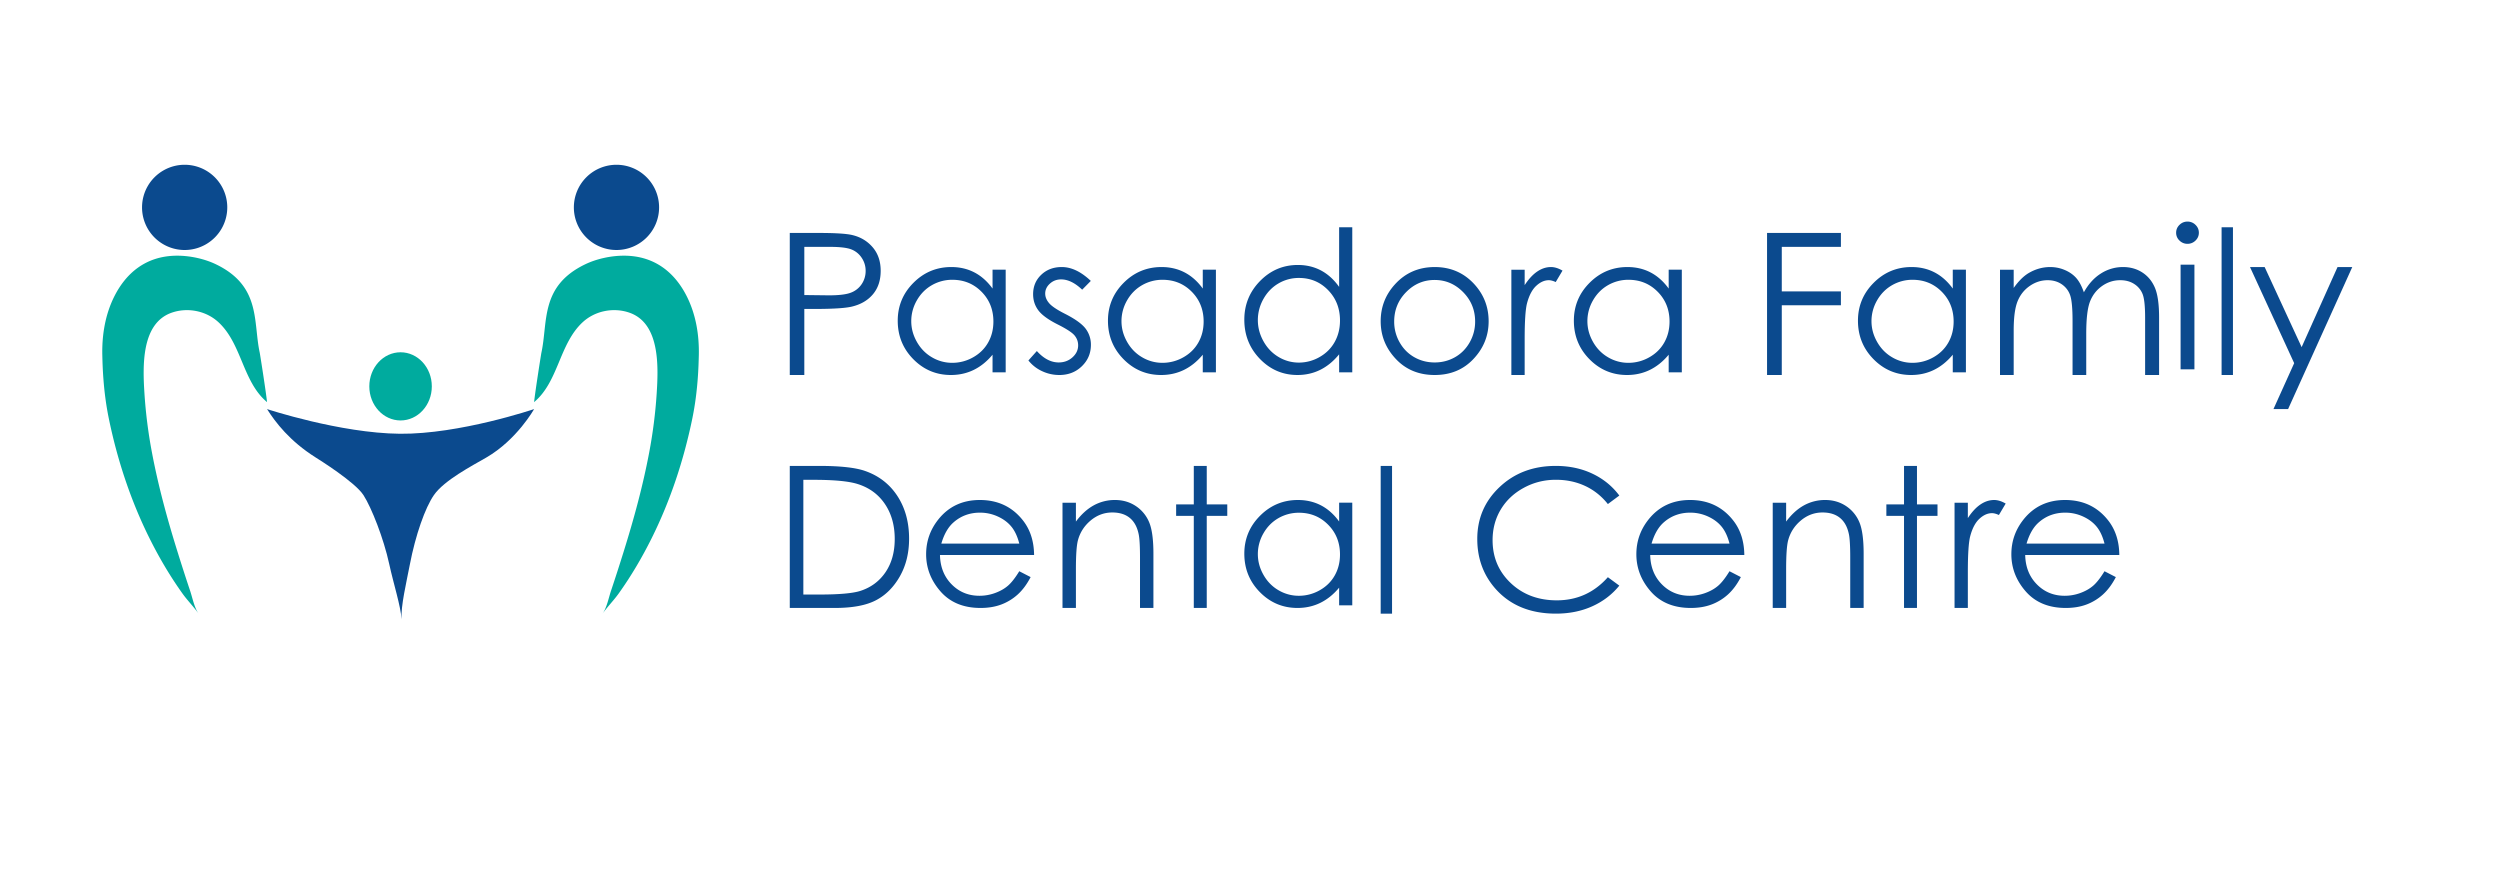 <svg width="440" height="157" viewBox="0 0 440 157" xmlns="http://www.w3.org/2000/svg" xmlns:xlink="http://www.w3.org/1999/xlink"><title>Artboard</title><defs><path id="a" d="M0 138h448V0H0z"/></defs><g transform="translate(-8)" fill="none" fill-rule="evenodd"><path d="M149.56 43.448v8.48l4.334.052c1.754 0 3.036-.155 3.848-.467a3.92 3.92 0 0 0 1.916-1.509 4.112 4.112 0 0 0 .695-2.332 4.05 4.05 0 0 0-.695-2.298 3.827 3.827 0 0 0-1.837-1.485c-.76-.293-2.006-.44-3.734-.44h-4.528zM147 41h5.102c2.925 0 4.898.126 5.92.375 1.463.35 2.657 1.073 3.586 2.166.928 1.095 1.392 2.467 1.392 4.122 0 1.665-.451 3.039-1.358 4.121-.904 1.083-2.153 1.81-3.743 2.185-1.16.271-3.331.406-6.511.406h-1.829V66H147V41zm28.618 8.243a7.143 7.143 0 0 0-3.619.953c-1.104.636-1.984 1.53-2.638 2.679a7.282 7.282 0 0 0-.979 3.65c0 1.273.33 2.488.989 3.649.658 1.162 1.542 2.067 2.654 2.712a6.972 6.972 0 0 0 3.576.971 7.391 7.391 0 0 0 3.652-.962c1.15-.642 2.035-1.509 2.655-2.605.62-1.094.93-2.327.93-3.698 0-2.091-.696-3.839-2.087-5.243-1.39-1.405-3.101-2.106-5.133-2.106zM185 47.465v18.07h-2.313v-3.106c-.984 1.184-2.089 2.075-3.313 2.674-1.224.597-2.563.897-4.016.897-2.583 0-4.788-.927-6.616-2.782-1.827-1.855-2.742-4.111-2.742-6.769 0-2.6.923-4.826 2.768-6.675 1.845-1.85 4.064-2.774 6.657-2.774 1.498 0 2.854.317 4.067.947 1.213.632 2.278 1.577 3.195 2.84v-3.322H185zm14.983 1.976l-1.52 1.544c-1.266-1.206-2.502-1.81-3.71-1.81-.769 0-1.427.25-1.974.748-.548.497-.822 1.079-.822 1.744 0 .586.225 1.146.677 1.677.451.543 1.4 1.18 2.846 1.91 1.76.897 2.957 1.76 3.589 2.59a4.66 4.66 0 0 1 .931 2.84c0 1.484-.53 2.742-1.591 3.77-1.06 1.03-2.387 1.546-3.978 1.546a7.04 7.04 0 0 1-3.037-.682A6.565 6.565 0 0 1 189 63.442l1.486-1.66c1.209 1.339 2.49 2.009 3.845 2.009.948 0 1.756-.3 2.422-.897.666-.599 1-1.3 1-2.11 0-.665-.22-1.256-.66-1.777-.442-.51-1.434-1.152-2.98-1.926-1.661-.842-2.79-1.673-3.388-2.493-.598-.818-.897-1.753-.897-2.806 0-1.371.476-2.512 1.43-3.42.953-.909 2.157-1.362 3.614-1.362 1.692 0 3.397.814 5.111 2.441m12.635-.198a7.143 7.143 0 0 0-3.619.953c-1.104.636-1.984 1.53-2.638 2.679a7.282 7.282 0 0 0-.979 3.65c0 1.273.33 2.488.989 3.649.658 1.162 1.542 2.067 2.654 2.712a6.972 6.972 0 0 0 3.576.971 7.391 7.391 0 0 0 3.652-.962c1.15-.642 2.035-1.509 2.655-2.605.62-1.094.93-2.327.93-3.698 0-2.091-.696-3.839-2.087-5.243-1.39-1.405-3.101-2.106-5.133-2.106zM222 47.465v18.07h-2.313v-3.106c-.984 1.184-2.089 2.075-3.313 2.674-1.224.597-2.563.897-4.016.897-2.583 0-4.788-.927-6.616-2.782-1.827-1.855-2.742-4.111-2.742-6.769 0-2.6.923-4.826 2.768-6.675 1.845-1.85 4.064-2.774 6.657-2.774 1.498 0 2.854.317 4.067.947 1.213.632 2.278 1.577 3.195 2.84v-3.322H222zm14.618 1.455a7.039 7.039 0 0 0-3.619.972c-1.104.649-1.984 1.56-2.638 2.73a7.532 7.532 0 0 0-.979 3.72c0 1.298.33 2.537.989 3.72.658 1.184 1.542 2.106 2.653 2.764a6.881 6.881 0 0 0 3.577.99 7.274 7.274 0 0 0 3.65-.98c1.151-.655 2.037-1.539 2.657-2.655.62-1.115.93-2.373.93-3.77 0-2.131-.696-3.912-2.087-5.344-1.39-1.431-3.101-2.147-5.133-2.147zM246 40v25.526h-2.313V62.36c-.984 1.208-2.089 2.116-3.313 2.726-1.224.608-2.563.914-4.016.914-2.583 0-4.788-.945-6.616-2.836-1.827-1.89-2.742-4.19-2.742-6.898 0-2.65.923-4.92 2.766-6.803 1.847-1.886 4.066-2.828 6.659-2.828 1.498 0 2.854.323 4.067.965 1.213.644 2.278 1.608 3.195 2.894V40H246zm14.5 9.274c-1.949 0-3.624.716-5.023 2.143-1.401 1.427-2.1 3.156-2.1 5.182a7.3 7.3 0 0 0 .957 3.654c.639 1.128 1.502 2.001 2.587 2.615 1.086.615 2.28.923 3.579.923 1.298 0 2.491-.308 3.579-.923 1.085-.614 1.948-1.487 2.587-2.615a7.3 7.3 0 0 0 .957-3.654c0-2.026-.704-3.755-2.109-5.182-1.405-1.427-3.076-2.143-5.014-2.143m.008-2.274c2.807 0 5.131 1.008 6.976 3.023 1.677 1.838 2.516 4.012 2.516 6.526 0 2.525-.886 4.73-2.66 6.617-1.77 1.89-4.048 2.834-6.832 2.834-2.795 0-5.079-.944-6.85-2.834C251.886 61.28 251 59.074 251 56.55c0-2.503.839-4.673 2.516-6.51 1.843-2.027 4.175-3.039 6.992-3.039m13.492.476h2.34v2.707c.698-1.067 1.434-1.865 2.21-2.392.774-.528 1.58-.792 2.421-.792.633 0 1.31.21 2.029.63l-1.194 2.01c-.48-.217-.884-.324-1.211-.324-.763 0-1.5.326-2.208.979-.711.652-1.25 1.665-1.62 3.038-.286 1.056-.427 3.19-.427 6.403V66H274V47.477zm20.618 1.766a7.143 7.143 0 0 0-3.619.953c-1.104.636-1.984 1.53-2.638 2.679a7.282 7.282 0 0 0-.979 3.65c0 1.273.33 2.488.989 3.649.658 1.162 1.542 2.067 2.654 2.712a6.972 6.972 0 0 0 3.576.971 7.391 7.391 0 0 0 3.652-.962c1.15-.642 2.035-1.509 2.655-2.605.62-1.094.93-2.327.93-3.698 0-2.091-.696-3.839-2.087-5.243-1.39-1.405-3.101-2.106-5.133-2.106zM304 47.465v18.07h-2.313v-3.106c-.984 1.184-2.089 2.075-3.313 2.674-1.224.597-2.563.897-4.016.897-2.583 0-4.788-.927-6.616-2.782-1.827-1.855-2.742-4.111-2.742-6.769 0-2.6.923-4.826 2.768-6.675 1.845-1.85 4.064-2.774 6.657-2.774 1.498 0 2.854.317 4.067.947 1.213.632 2.278 1.577 3.195 2.84v-3.322H304zM319 41h13v2.448h-10.407v7.834H332v2.447h-10.407V66H319zm25.618 8.243a7.143 7.143 0 0 0-3.619.953c-1.104.636-1.984 1.53-2.638 2.679a7.282 7.282 0 0 0-.979 3.65c0 1.273.33 2.488.989 3.649.658 1.162 1.542 2.067 2.654 2.712a6.972 6.972 0 0 0 3.576.971 7.391 7.391 0 0 0 3.652-.962c1.15-.642 2.035-1.509 2.655-2.605.62-1.094.93-2.327.93-3.698 0-2.091-.696-3.839-2.087-5.243-1.39-1.405-3.101-2.106-5.133-2.106zM354 47.465v18.07h-2.313v-3.106c-.984 1.184-2.089 2.075-3.313 2.674-1.224.597-2.563.897-4.016.897-2.583 0-4.788-.927-6.616-2.782-1.827-1.855-2.742-4.111-2.742-6.769 0-2.6.923-4.826 2.768-6.675 1.845-1.85 4.064-2.774 6.657-2.774 1.498 0 2.854.317 4.067.947 1.213.632 2.278 1.577 3.195 2.84v-3.322H354zm6 .012h2.41v3.201c.837-1.18 1.699-2.044 2.585-2.588 1.216-.727 2.496-1.09 3.84-1.09.91 0 1.77.176 2.585.528.816.351 1.482.82 1.998 1.404.517.584.966 1.422 1.344 2.512.803-1.454 1.803-2.557 3.006-3.312a7.16 7.16 0 0 1 3.88-1.132c1.293 0 2.435.323 3.424.97.99.647 1.725 1.55 2.207 2.708.48 1.157.721 2.894.721 5.208V66h-2.46V55.886c0-1.985-.145-3.35-.43-4.094a3.7 3.7 0 0 0-1.467-1.796c-.69-.453-1.518-.68-2.478-.68-1.166 0-2.232.34-3.2 1.02-.965.682-1.672 1.59-2.118 2.725-.446 1.135-.669 3.03-.669 5.687V66h-2.408v-9.483c0-2.237-.142-3.754-.423-4.554a3.82 3.82 0 0 0-1.47-1.925c-.701-.481-1.532-.722-2.496-.722-1.113 0-2.154.33-3.123.996-.97.663-1.688 1.558-2.15 2.68-.465 1.124-.698 2.843-.698 5.16V66H360V47.477z" fill="#0B4A8E"/><mask id="b" fill="#fff"><use xlink:href="#a"/></mask><path d="M391.784 65h2.435V46.584h-2.435V65zm1.207-26a1.95 1.95 0 0 1 1.42.578c.392.383.589.844.589 1.386 0 .532-.197.989-.589 1.372a1.958 1.958 0 0 1-1.42.576 1.94 1.94 0 0 1-1.402-.576 1.852 1.852 0 0 1-.589-1.372c0-.542.197-1.003.589-1.386.393-.385.86-.578 1.402-.578zM399 66h2V40h-2zm5-19h2.578l6.509 14.096L419.407 47H422l-11.297 25h-2.575l3.647-8.083zm-254.61 57.638h2.88c3.447 0 5.836-.215 7.17-.645 1.875-.612 3.35-1.713 4.423-3.302 1.074-1.591 1.61-3.536 1.61-5.834 0-2.41-.581-4.471-1.746-6.18-1.163-1.709-2.785-2.881-4.863-3.515-1.559-.476-4.13-.714-7.712-.714h-1.763v20.19zM147 107V82h5.168c3.73 0 6.435.3 8.119.9 2.418.852 4.308 2.324 5.67 4.42 1.361 2.096 2.043 4.594 2.043 7.496 0 2.504-.54 4.707-1.62 6.61-1.078 1.904-2.48 3.309-4.202 4.214-1.724.907-4.14 1.36-7.247 1.36H147zm40.394-11.327c-.316-1.24-.776-2.232-1.381-2.973-.604-.742-1.402-1.34-2.396-1.794a7.473 7.473 0 0 0-3.133-.68c-1.808 0-3.36.57-4.659 1.71-.95.831-1.665 2.077-2.152 3.737h13.721zm0 4.866l1.996 1.03c-.654 1.262-1.41 2.28-2.269 3.057a9.043 9.043 0 0 1-2.896 1.768c-1.072.403-2.286.606-3.64.606-3.003 0-5.35-.967-7.044-2.897-1.694-1.934-2.541-4.117-2.541-6.554 0-2.29.718-4.333 2.15-6.128 1.819-2.28 4.251-3.421 7.3-3.421 3.138 0 5.645 1.168 7.519 3.505 1.33 1.648 2.008 3.71 2.031 6.178h-16.563c.045 2.098.729 3.82 2.05 5.16 1.322 1.343 2.953 2.014 4.895 2.014.937 0 1.85-.159 2.735-.48.886-.32 1.641-.744 2.262-1.273.622-.53 1.293-1.385 2.015-2.565zM195 88.477h2.36v3.32c.944-1.271 1.99-2.222 3.136-2.853A7.652 7.652 0 0 1 204.24 88c1.37 0 2.588.351 3.65 1.056a6.27 6.27 0 0 1 2.353 2.843c.506 1.191.758 3.047.758 5.567V107h-2.36v-8.837c0-2.132-.087-3.557-.263-4.273-.272-1.225-.798-2.147-1.574-2.766-.775-.619-1.787-.928-3.035-.928-1.427 0-2.707.477-3.836 1.43-1.13.953-1.875 2.134-2.235 3.54-.225.92-.337 2.6-.337 5.041V107H195V88.477zM218.108 82h2.28v6.77H224v2.027h-3.613V107h-2.28V90.797H215v-2.028h3.108zm18.51 8.243a7.143 7.143 0 0 0-3.619.953c-1.104.636-1.984 1.53-2.638 2.679a7.282 7.282 0 0 0-.979 3.65c0 1.273.33 2.488.989 3.649.658 1.162 1.542 2.067 2.654 2.712a6.972 6.972 0 0 0 3.576.971 7.391 7.391 0 0 0 3.652-.962c1.15-.642 2.035-1.509 2.655-2.605.62-1.094.93-2.327.93-3.698 0-2.091-.696-3.839-2.087-5.243-1.39-1.405-3.101-2.106-5.133-2.106zM246 88.465v18.07h-2.313v-3.106c-.984 1.184-2.089 2.075-3.313 2.674-1.224.597-2.563.897-4.016.897-2.583 0-4.788-.927-6.616-2.782-1.827-1.855-2.742-4.111-2.742-6.769 0-2.6.923-4.826 2.768-6.675 1.845-1.85 4.064-2.774 6.657-2.774 1.498 0 2.854.317 4.067.947 1.213.632 2.278 1.577 3.195 2.84v-3.322H246zM251 108h2V82h-2zm42-20.783l-2.016 1.497c-1.114-1.402-2.45-2.464-4.007-3.189-1.559-.723-3.272-1.085-5.139-1.085-2.04 0-3.929.474-5.666 1.423-1.74.947-3.087 2.22-4.043 3.818-.957 1.599-1.434 3.398-1.434 5.394 0 3.019 1.069 5.537 3.207 7.557 2.138 2.02 4.837 3.028 8.093 3.028 3.582 0 6.578-1.357 8.989-4.072L293 103.07c-1.275 1.57-2.866 2.785-4.771 3.642-1.907.858-4.037 1.288-6.391 1.288-4.473 0-8.002-1.442-10.586-4.325C269.083 101.24 268 98.3 268 94.857c0-3.623 1.312-6.673 3.939-9.146 2.623-2.473 5.913-3.711 9.866-3.711 2.387 0 4.543.458 6.467 1.371 1.924.915 3.5 2.197 4.728 3.846m19.394 8.456c-.316-1.24-.776-2.232-1.381-2.973-.604-.742-1.402-1.34-2.396-1.794a7.473 7.473 0 0 0-3.133-.68c-1.808 0-3.36.57-4.659 1.71-.95.831-1.665 2.077-2.152 3.737h13.721zm0 4.866l1.996 1.03c-.654 1.262-1.41 2.28-2.269 3.057a9.043 9.043 0 0 1-2.896 1.768c-1.072.403-2.286.606-3.64.606-3.003 0-5.35-.967-7.044-2.897-1.694-1.934-2.541-4.117-2.541-6.554 0-2.29.718-4.333 2.15-6.128 1.819-2.28 4.251-3.421 7.3-3.421 3.138 0 5.645 1.168 7.519 3.505 1.33 1.648 2.008 3.71 2.031 6.178h-16.563c.045 2.098.729 3.82 2.05 5.16 1.322 1.343 2.953 2.014 4.895 2.014.937 0 1.85-.159 2.735-.48.886-.32 1.641-.744 2.262-1.273.622-.53 1.293-1.385 2.015-2.565zM320 88.477h2.36v3.32c.944-1.271 1.99-2.222 3.136-2.853A7.652 7.652 0 0 1 329.24 88c1.37 0 2.588.351 3.65 1.056a6.27 6.27 0 0 1 2.353 2.843c.506 1.191.758 3.047.758 5.567V107h-2.36v-8.837c0-2.132-.087-3.557-.263-4.273-.272-1.225-.798-2.147-1.574-2.766-.775-.619-1.787-.928-3.035-.928-1.427 0-2.707.477-3.836 1.43-1.13.953-1.875 2.134-2.235 3.54-.225.92-.337 2.6-.337 5.041V107H320V88.477zM343.108 82h2.28v6.77H349v2.027h-3.613V107h-2.28V90.797H340v-2.028h3.108zM352 88.477h2.34v2.707c.698-1.067 1.434-1.865 2.21-2.392.774-.528 1.58-.792 2.421-.792.633 0 1.31.21 2.029.63l-1.194 2.01c-.48-.217-.884-.324-1.211-.324-.763 0-1.5.326-2.208.979-.711.652-1.25 1.665-1.62 3.038-.286 1.056-.427 3.19-.427 6.403V107H352V88.477zm26.394 7.196c-.316-1.24-.776-2.232-1.381-2.973-.604-.742-1.402-1.34-2.396-1.794a7.473 7.473 0 0 0-3.133-.68c-1.808 0-3.36.57-4.659 1.71-.95.831-1.665 2.077-2.152 3.737h13.721zm0 4.866l1.996 1.03c-.654 1.262-1.41 2.28-2.269 3.057a9.043 9.043 0 0 1-2.896 1.768c-1.072.403-2.286.606-3.64.606-3.003 0-5.35-.967-7.044-2.897-1.694-1.934-2.541-4.117-2.541-6.554 0-2.29.718-4.333 2.15-6.128 1.819-2.28 4.251-3.421 7.3-3.421 3.138 0 5.645 1.168 7.519 3.505 1.33 1.648 2.008 3.71 2.031 6.178h-16.563c.045 2.098.729 3.82 2.05 5.16 1.322 1.343 2.953 2.014 4.895 2.014.937 0 1.85-.159 2.735-.48.886-.32 1.641-.744 2.262-1.273.622-.53 1.293-1.385 2.015-2.565zM33 36.498a7.5 7.5 0 1 1 15 .004 7.5 7.5 0 0 1-15-.004" fill="#0B4A8E" mask="url(#b)"/><path d="M73 68c0-3.315 2.462-6 5.5-6 3.036 0 5.5 2.685 5.5 6 0 3.313-2.464 6-5.5 6-3.038 0-5.5-2.687-5.5-6" fill="#00AB9E" mask="url(#b)"/><path d="M109 36.498A7.5 7.5 0 0 1 116.5 29a7.5 7.5 0 1 1-7.5 7.498" fill="#0B4A8E" mask="url(#b)"/><path d="M102 70.777c.22-2.075 1.24-8.485 1.285-8.696 1.183-5.426-.272-11.716 7.707-15.562 2.025-.977 4.573-1.519 6.804-1.519 5.68 0 9.092 3.268 11.027 7.054 1.658 3.247 2.259 6.905 2.168 10.549-.043 1.684-.135 6.133-1.124 10.97-1.505 7.357-3.875 14.537-7.203 21.211-1.683 3.376-3.59 6.613-5.77 9.666-.882 1.236-1.968 2.319-2.841 3.55.752-1.062 1.078-2.804 1.487-4.023a330.59 330.59 0 0 0 2.225-6.89c1.785-5.718 3.372-11.511 4.486-17.414a85.443 85.443 0 0 0 1.324-10.395c.303-4.775.617-12.382-4.823-14.255-2.764-.95-6-.339-8.186 1.674-4.155 3.823-4.247 10.468-8.566 14.08m-47 0c-.22-2.075-1.24-8.485-1.285-8.696-1.183-5.426.272-11.716-7.707-15.562C43.983 45.542 41.435 45 39.204 45c-5.68 0-9.092 3.268-11.027 7.054-1.658 3.247-2.259 6.905-2.168 10.549.043 1.684.135 6.133 1.124 10.97 1.505 7.357 3.875 14.537 7.203 21.211 1.683 3.376 3.59 6.613 5.77 9.666.882 1.236 1.968 2.319 2.841 3.55-.752-1.062-1.078-2.804-1.487-4.023a330.59 330.59 0 0 1-2.225-6.89c-1.785-5.718-3.372-11.511-4.486-17.414a85.443 85.443 0 0 1-1.324-10.395c-.303-4.775-.617-12.382 4.823-14.255 2.764-.95 6-.339 8.186 1.674C50.59 60.52 50.681 67.165 55 70.777" fill="#00AB9E" mask="url(#b)"/><path d="M55 72s12.87 4.246 23.381 4.342C88.896 76.442 102 72 102 72s-3.01 5.4-8.417 8.53c-2.522 1.46-7.392 3.996-9.201 6.585-1.562 2.233-3.262 7.096-4.25 12.246-.608 3.164-1.62 7.373-1.45 9.639-.182-2.444-1.406-6.179-2.179-9.73-.979-4.513-3.112-9.911-4.522-12.11-1.483-2.32-7.869-6.294-8.475-6.676C59.011 77.639 56.483 74.349 55 72" fill="#0B4A8E" mask="url(#b)"/></g></svg>